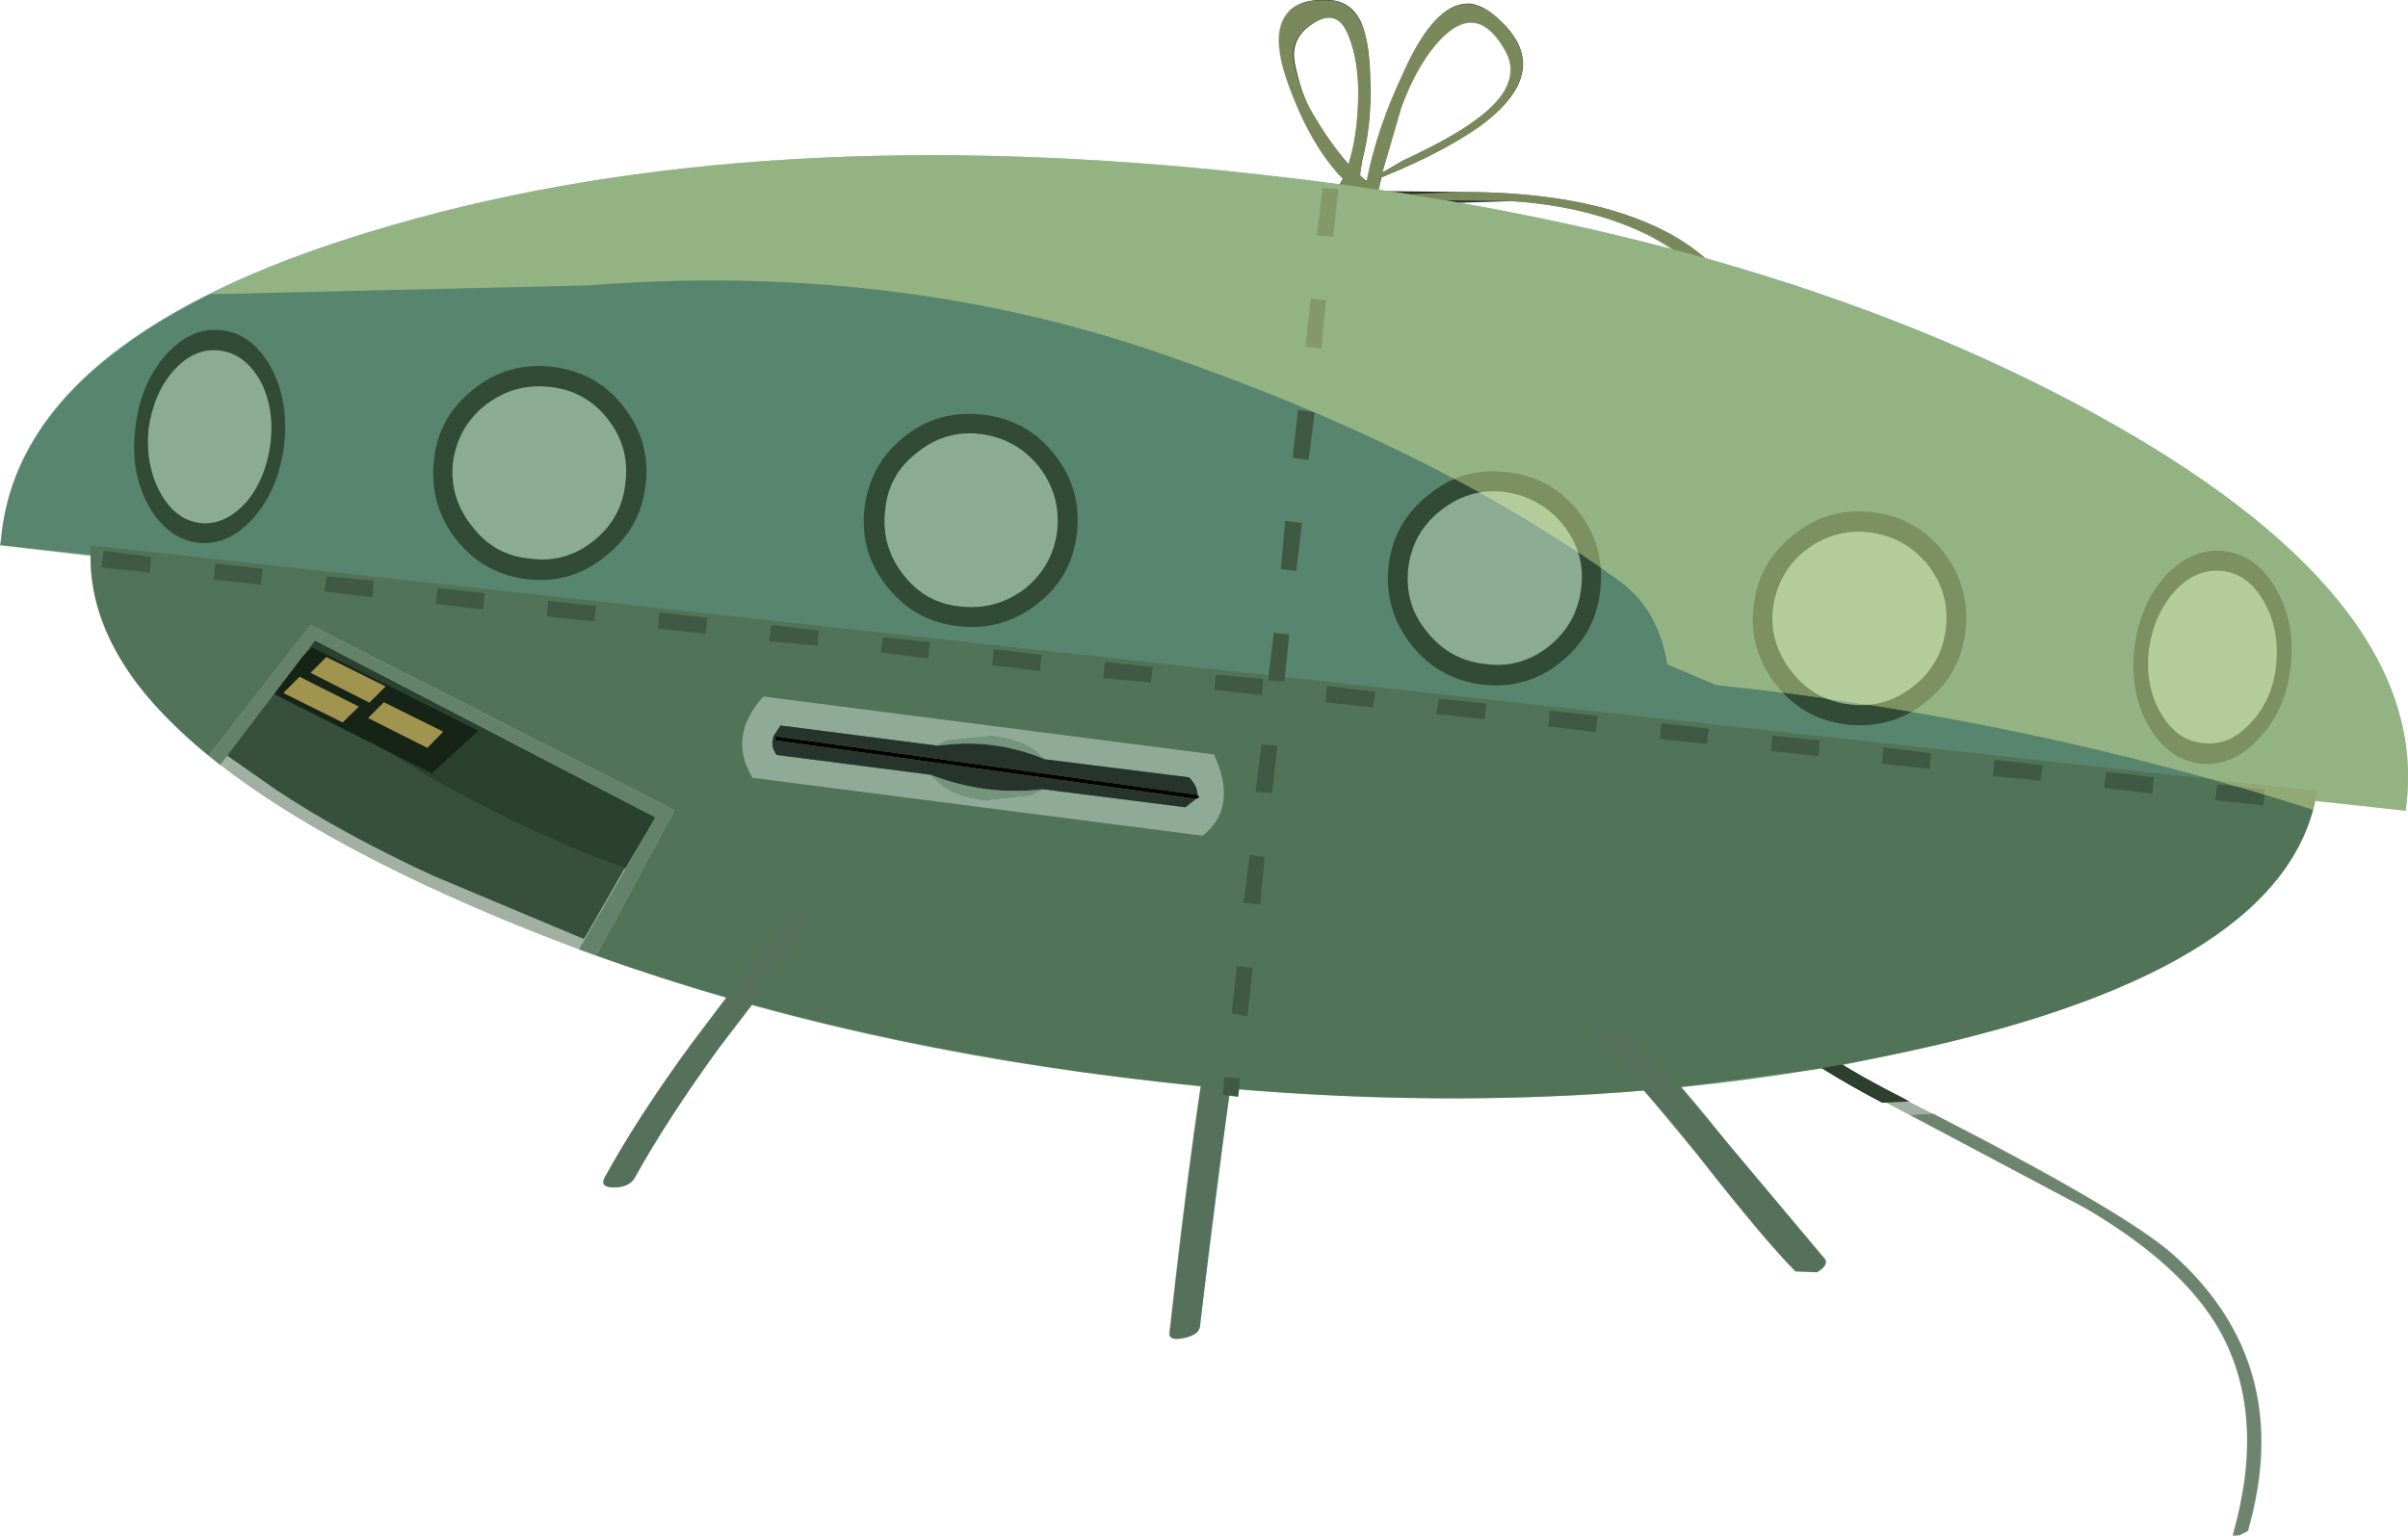 <?xml version="1.0" encoding="UTF-8" standalone="no"?>
<svg xmlns:xlink="http://www.w3.org/1999/xlink" height="174.9px" width="274.1px" xmlns="http://www.w3.org/2000/svg">
  <g transform="matrix(1.0, 0.0, 0.0, 1.0, -377.25, -270.8)">
    <path d="M530.65 274.6 Q529.4 271.75 526.75 273.45 524.05 275.15 524.65 278.05 525.4 281.65 526.6 283.6 528.6 287.05 530.75 289.5 531.6 286.8 531.8 283.45 532.15 278.1 530.65 274.6 M541.55 274.95 Q538.7 277.75 536.75 283.05 L534.6 290.45 537.0 289.05 Q542.7 286.4 545.3 284.4 550.65 280.5 548.7 276.75 545.6 271.05 541.55 274.95 M523.8 280.1 Q521.9 274.6 523.8 272.3 525.15 270.6 528.55 270.8 530.1 270.85 531.2 271.9 532.25 272.95 532.7 274.95 533.25 276.95 533.25 281.5 533.25 285.5 532.3 289.1 L532.05 290.75 532.65 291.3 532.85 291.3 Q534.0 285.45 536.9 279.3 540.2 271.8 543.75 271.25 L544.5 271.2 Q545.85 271.35 547.25 272.45 554.65 278.55 545.75 285.15 541.5 288.15 534.5 291.0 L534.15 292.55 543.5 292.65 Q555.9 292.65 563.95 295.85 575.0 300.15 577.2 310.25 579.4 320.5 572.45 340.65 565.7 360.2 568.8 370.9 571.15 379.0 578.0 385.45 L578.6 386.0 Q584.3 391.0 594.05 395.9 L594.6 396.2 591.5 396.35 Q581.0 390.85 575.7 385.55 L575.0 384.95 Q564.8 374.35 566.95 358.6 567.65 353.05 570.3 344.5 L574.55 330.4 Q577.3 320.3 575.65 312.05 573.65 302.05 565.25 297.75 558.45 294.3 549.35 293.7 L532.9 294.2 Q532.35 294.2 532.35 293.95 L532.7 292.2 532.5 292.2 531.45 292.35 531.25 292.15 529.9 292.55 Q529.45 292.55 529.5 292.25 L530.1 291.15 Q526.35 287.3 523.8 280.1" fill="#2b312b" fill-rule="evenodd" stroke="none"/>
    <path d="M614.7 408.4 L594.7 397.75 597.35 397.6 Q619.3 408.85 624.65 413.65 638.6 426.15 633.15 445.1 L632.2 445.6 631.45 445.5 Q635.25 432.05 630.05 422.45 625.9 414.95 614.7 408.4" fill="#2f5132" fill-opacity="0.451" fill-rule="evenodd" stroke="none"/>
    <path d="M421.3 356.4 L426.45 358.95 431.7 354.15 412.8 344.6 411.95 345.5 413.1 343.8 451.75 364.05 448.4 369.7 448.3 369.7 446.5 369.05 Q433.1 364.0 421.3 356.4" fill="#28352e" fill-rule="evenodd" stroke="none"/>
    <path d="M421.3 356.4 Q433.1 364.0 446.5 369.05 L448.3 369.7 443.7 377.7 426.55 370.5 Q416.15 365.7 408.65 360.7 L403.0 356.75 408.2 349.85 421.3 356.4" fill="#3d5145" fill-rule="evenodd" stroke="none"/>
    <path d="M411.95 345.5 L412.8 344.6 431.7 354.15 426.45 358.95 421.3 356.4 408.2 349.85 411.95 345.5 M416.25 353.2 L418.05 351.4 411.35 348.0 409.5 349.8 416.25 353.2 M412.55 347.6 L419.3 350.95 421.15 349.1 414.4 345.75 412.55 347.6 M425.9 356.1 L427.7 354.25 421.0 350.85 419.15 352.7 425.9 356.1" fill="#000000" fill-rule="evenodd" stroke="none"/>
    <path d="M425.9 356.1 L419.15 352.7 421.0 350.85 427.7 354.25 425.9 356.1 M412.55 347.6 L414.4 345.75 421.15 349.1 419.3 350.95 412.55 347.6 M416.25 353.2 L409.5 349.8 411.35 348.0 418.05 351.4 416.25 353.2" fill="#ffcc66" fill-rule="evenodd" stroke="none"/>
    <path d="M454.15 297.4 Q454.1 296.4 454.8 295.6 L456.7 294.9 458.7 295.4 Q459.55 296.1 459.6 297.1 459.65 298.1 458.9 298.8 458.1 299.55 456.95 299.6 455.85 299.65 455.0 299.0 454.2 298.4 454.15 297.4" fill="#324b35" fill-rule="evenodd" stroke="none"/>
    <path d="M408.65 360.55 L402.95 356.6 410.9 346.25 421.15 354.45 Q433.4 362.35 447.15 367.65 L449.15 368.25 443.8 377.55 426.55 370.4 Q416.15 365.55 408.65 360.55" fill="#3d5145" fill-rule="evenodd" stroke="none"/>
    <path d="M413.1 343.7 L451.85 363.85 448.45 369.6 446.55 368.95 Q432.75 363.65 420.5 355.8 415.0 352.1 410.2 347.55 L413.1 343.7" fill="#28352e" fill-rule="evenodd" stroke="none"/>
    <path d="M412.8 344.5 L431.7 354.0 426.4 358.85 407.5 349.35 412.8 344.5" fill="#000000" fill-rule="evenodd" stroke="none"/>
    <path d="M414.4 345.6 L421.15 348.95 419.3 350.8 412.6 347.4 414.4 345.6" fill="#ffcc66" fill-rule="evenodd" stroke="none"/>
    <path d="M411.35 347.85 L418.1 351.25 416.25 353.05 409.5 349.7 411.35 347.85" fill="#ffcc66" fill-rule="evenodd" stroke="none"/>
    <path d="M420.95 350.75 L427.7 354.1 425.9 355.95 419.15 352.55 420.95 350.75" fill="#ffcc66" fill-rule="evenodd" stroke="none"/>
    <path d="M519.1 383.65 Q516.6 397.65 513.85 421.85 513.7 422.8 511.95 423.15 510.25 423.5 510.4 422.5 513.25 397.1 515.6 384.3 515.75 383.35 517.5 383.05 519.25 382.75 519.1 383.65" fill="#778d7e" fill-rule="evenodd" stroke="none"/>
    <path d="M520.5 290.65 Q577.2 296.85 615.5 317.8 653.7 338.7 651.2 362.1 L651.1 363.1 377.3 332.85 377.4 331.85 Q378.65 319.55 390.85 310.45 401.9 302.15 421.85 296.45 463.75 284.3 520.5 290.65" fill="#79b0a0" fill-rule="evenodd" stroke="none"/>
    <path d="M401.0 356.85 Q396.0 352.75 392.85 348.65 387.1 340.95 387.6 332.9 L641.0 360.85 Q637.9 381.0 595.15 390.35 555.6 399.1 509.05 393.95 474.3 390.0 445.1 379.6 L454.05 363.05 412.6 341.95 401.0 356.85" fill="#6d9278" fill-rule="evenodd" stroke="none"/>
    <path d="M445.1 379.6 L443.15 378.9 451.85 363.85 413.1 343.7 402.3 357.9 401.0 356.85 412.6 341.95 454.05 363.05 445.1 379.6" fill="#8fab98" fill-rule="evenodd" stroke="none"/>
    <path d="M469.85 375.95 L459.1 390.1 Q453.2 398.25 449.5 404.9 448.9 405.95 447.15 406.0 445.45 406.0 446.1 404.8 449.95 397.85 456.0 389.6 L466.9 375.1 Q467.55 374.15 469.15 374.45 470.8 374.7 469.85 375.95" fill="#778d7e" fill-rule="evenodd" stroke="none"/>
    <path d="M562.15 387.95 Q566.9 392.05 573.7 400.7 L584.75 413.85 Q585.7 414.7 584.1 415.65 L581.65 415.55 Q578.2 412.1 570.55 402.35 563.8 393.8 559.05 389.55 558.05 388.7 559.7 388.0 L562.15 387.95" fill="#778d7e" fill-rule="evenodd" stroke="none"/>
    <path d="M516.6 393.45 L518.4 393.6 518.2 395.65 516.45 395.45 516.6 393.45 M519.85 381.0 L519.25 386.5 517.45 386.2 518.05 380.8 519.85 381.0 M521.2 368.35 L520.7 373.75 518.8 373.6 519.5 368.15 521.2 368.35 M522.65 355.7 L522.05 361.1 520.15 360.95 520.85 355.55 522.65 355.7 M523.55 330.1 L525.45 330.35 524.8 335.8 523.05 335.6 523.55 330.1 M522.25 342.85 L524.0 343.05 523.45 348.4 521.6 348.25 522.25 342.85 M525.0 317.45 L526.9 317.75 526.2 323.15 524.4 322.95 525.0 317.45 M526.45 304.8 L528.2 305.0 527.65 310.5 525.85 310.25 526.45 304.8 M527.8 292.2 L529.6 292.35 529.0 297.75 527.15 297.6 527.8 292.2" fill="#4c6052" fill-rule="evenodd" stroke="none"/>
    <path d="M508.45 346.75 L508.25 348.5 502.85 348.0 503.0 346.15 508.45 346.75 M528.3 348.9 L533.8 349.55 533.55 351.35 528.1 350.75 528.3 348.9 M521.05 348.1 L520.9 349.95 515.5 349.35 515.65 347.6 521.05 348.1 M546.45 350.9 L546.25 352.7 540.75 352.1 541.05 350.35 546.45 350.9 M571.55 355.5 L566.2 354.95 566.35 353.15 571.75 353.75 571.55 355.5 M559.1 352.3 L558.9 354.15 553.5 353.5 553.65 351.7 559.1 352.3 M584.25 356.9 L578.85 356.3 579.0 354.55 584.4 355.1 584.25 356.9 M597.05 356.55 L596.9 358.35 591.45 357.75 591.65 355.9 597.05 356.55 M609.8 357.95 L609.5 359.7 604.1 359.15 604.3 357.3 609.8 357.95 M616.75 360.5 L617.0 358.65 622.4 359.3 622.25 361.15 616.75 360.5 M635.05 360.7 L634.9 362.5 629.4 361.9 629.65 360.1 635.05 360.7 M464.8 343.8 L465.05 341.95 470.45 342.6 470.3 344.3 464.8 343.8 M452.15 342.35 L452.3 340.5 457.8 341.15 457.55 342.95 452.15 342.35 M432.45 338.35 L432.25 340.2 426.85 339.55 427.05 337.75 432.45 338.35 M439.5 341.0 L439.65 339.2 445.1 339.8 444.9 341.55 439.5 341.0 M419.65 338.8 L414.2 338.15 414.4 336.4 419.8 336.9 419.65 338.8 M401.75 334.95 L407.15 335.55 406.95 337.35 401.6 336.8 401.75 334.95 M389.05 333.5 L394.45 334.2 394.3 336.0 388.8 335.4 389.05 333.5 M483.1 343.9 L482.9 345.75 477.5 345.1 477.75 343.35 483.1 343.9 M490.2 346.55 L490.35 344.7 495.8 345.35 495.6 347.2 490.2 346.55" fill="#4c6052" fill-rule="evenodd" stroke="none"/>
    <path d="M394.15 328.35 Q392.05 324.55 392.65 319.6 393.2 314.55 396.05 311.3 398.95 308.0 402.45 308.4 405.9 308.75 408.05 312.55 410.15 316.4 409.6 321.4 409.0 326.45 406.15 329.7 403.3 332.95 399.8 332.6 396.3 332.15 394.15 328.35" fill="#35473a" fill-rule="evenodd" stroke="none"/>
    <path d="M395.5 326.9 Q393.8 323.8 394.15 319.7 394.7 315.65 397.0 313.0 399.35 310.4 402.15 310.7 405.05 311.0 406.85 314.1 408.5 317.2 408.05 321.25 407.5 325.35 405.3 327.95 402.85 330.65 400.05 330.35 397.2 330.0 395.5 326.9" fill="#d7f6e3" fill-rule="evenodd" stroke="none"/>
    <path d="M446.25 334.05 Q442.4 337.3 437.35 336.75 432.35 336.2 429.2 332.25 426.1 328.3 426.65 323.25 427.1 318.35 431.05 315.2 434.95 312.0 440.0 312.55 445.05 313.1 448.15 317.0 451.3 320.95 450.75 325.9 450.2 330.95 446.25 334.05" fill="#35473a" fill-rule="evenodd" stroke="none"/>
    <path d="M444.85 332.35 Q441.65 334.95 437.6 334.4 433.55 334.05 431.05 330.8 428.4 327.55 428.8 323.5 429.35 319.45 432.45 316.95 435.75 314.4 439.8 314.85 443.8 315.25 446.35 318.4 448.95 321.65 448.45 325.7 448.05 329.8 444.85 332.35" fill="#d7f6e3" fill-rule="evenodd" stroke="none"/>
    <path d="M499.85 331.35 Q499.35 336.4 495.4 339.5 491.45 342.65 486.4 342.1 481.35 341.55 478.25 337.6 475.1 333.75 475.65 328.7 476.25 323.65 480.15 320.55 484.0 317.45 489.05 318.0 494.1 318.55 497.2 322.45 500.35 326.3 499.85 331.35" fill="#35473a" fill-rule="evenodd" stroke="none"/>
    <path d="M486.6 339.85 Q482.6 339.5 480.05 336.2 477.55 333.0 478.0 328.95 478.35 324.9 481.55 322.4 484.75 319.75 488.8 320.2 492.85 320.7 495.45 323.85 498.0 327.1 497.6 331.15 497.15 335.15 493.95 337.8 490.65 340.3 486.6 339.85" fill="#d7f6e3" fill-rule="evenodd" stroke="none"/>
    <path d="M539.85 327.15 Q543.7 323.95 548.7 324.55 553.75 325.05 556.9 329.0 560.0 332.95 559.4 338.0 558.9 342.95 554.95 346.15 551.1 349.3 546.05 348.75 541.0 348.15 537.9 344.2 534.8 340.3 535.3 335.25 535.9 330.25 539.85 327.15" fill="#35473a" fill-rule="evenodd" stroke="none"/>
    <path d="M541.2 328.95 Q544.45 326.35 548.45 326.8 552.5 327.35 555.1 330.45 557.7 333.65 557.25 337.65 556.8 341.75 553.6 344.35 550.35 346.95 546.35 346.4 542.3 346.0 539.7 342.75 537.1 339.65 537.55 335.5 538.05 331.45 541.2 328.95" fill="#d7f6e3" fill-rule="evenodd" stroke="none"/>
    <path d="M590.25 329.1 Q595.3 329.65 598.4 333.55 601.5 337.5 601.0 342.55 600.4 347.6 596.5 350.7 592.65 353.8 587.6 353.3 582.55 352.75 579.45 348.8 576.3 344.85 576.85 339.9 577.4 334.85 581.35 331.75 585.2 328.55 590.25 329.1" fill="#35473a" fill-rule="evenodd" stroke="none"/>
    <path d="M590.0 331.4 Q594.05 331.9 596.65 335.05 599.2 338.3 598.75 342.3 598.3 346.35 595.1 348.9 591.85 351.5 587.85 351.0 583.8 350.55 581.3 347.4 578.65 344.15 579.05 340.15 579.6 336.0 582.7 333.5 586.0 330.95 590.0 331.4" fill="#d7f6e3" fill-rule="evenodd" stroke="none"/>
    <path d="M636.3 337.8 Q638.55 341.6 638.0 346.65 637.45 351.65 634.4 354.85 631.45 358.1 627.75 357.75 624.05 357.3 621.85 353.5 619.65 349.7 620.2 344.65 620.8 339.6 623.75 336.35 626.8 333.1 630.5 333.55 634.1 334.0 636.3 337.8" fill="#35473a" fill-rule="evenodd" stroke="none"/>
    <path d="M630.2 335.8 Q633.2 336.15 634.95 339.3 636.75 342.45 636.35 346.45 635.95 350.5 633.4 353.15 631.0 355.75 628.05 355.4 625.05 355.15 623.25 352.05 621.4 348.95 621.85 344.8 622.4 340.8 624.8 338.1 627.2 335.5 630.2 335.8" fill="#d7f6e3" fill-rule="evenodd" stroke="none"/>
    <path d="M401.2 304.3 Q409.9 299.95 421.85 296.45 463.75 284.3 520.5 290.65 L529.85 291.8 530.1 291.15 Q526.35 287.35 523.75 280.05 521.8 274.65 523.7 272.35 525.05 270.65 528.55 270.85 530.1 270.9 531.15 271.95 532.2 273.0 532.7 275.0 533.25 276.95 533.2 281.55 533.25 285.55 532.25 289.1 L532.1 290.75 532.6 291.3 532.8 291.3 Q533.95 285.5 536.85 279.35 540.15 271.85 543.7 271.3 L544.45 271.25 Q545.8 271.4 547.25 272.45 554.55 278.55 545.75 285.15 541.5 288.15 534.45 291.0 L534.25 292.4 537.8 292.9 543.45 292.65 Q555.85 292.65 563.95 295.85 568.35 297.55 571.4 300.2 595.85 307.15 615.5 317.85 653.7 338.7 651.2 362.1 L651.05 363.1 640.75 362.0 640.55 363.0 Q607.55 352.45 572.6 348.8 L567.05 346.45 Q566.0 340.15 561.65 337.0 540.45 321.65 508.8 310.85 478.7 300.6 444.05 303.3 L401.2 304.3 M567.6 299.25 L565.25 297.8 Q558.4 294.3 549.35 293.7 L541.75 293.6 Q555.3 295.9 567.6 299.25 M530.7 289.5 Q531.6 286.8 531.75 283.5 532.15 278.15 530.7 274.65 529.45 271.75 526.7 273.45 523.95 275.15 524.55 278.05 525.4 281.65 526.6 283.6 528.6 287.05 530.7 289.5 M534.6 290.5 L537.0 289.05 Q542.7 286.4 545.3 284.4 550.55 280.5 548.65 276.75 545.6 271.1 541.55 275.0 538.7 277.8 536.75 283.05 L534.6 290.5" fill="#a2b575" fill-opacity="0.663" fill-rule="evenodd" stroke="none"/>
    <path d="M401.2 304.3 L444.05 303.3 Q478.7 300.6 508.8 310.85 540.45 321.65 561.65 337.0 566.0 340.15 567.05 346.45 L572.6 348.8 Q607.55 352.45 640.55 363.0 635.5 381.5 595.15 390.35 L586.85 392.1 594.0 395.95 597.25 397.6 Q619.25 408.9 624.6 413.65 638.55 426.15 633.1 445.1 L632.1 445.6 Q631.3 445.85 631.4 445.5 635.25 432.05 630.0 422.5 625.9 415.0 614.65 408.35 L584.6 392.45 568.55 394.55 584.7 413.85 Q585.65 414.7 584.05 415.65 L581.6 415.55 Q578.15 412.1 570.55 402.4 L564.35 394.95 Q542.25 396.8 518.3 394.8 L518.15 395.7 517.15 395.55 513.8 421.9 Q513.65 422.8 511.95 423.15 510.2 423.5 510.35 422.5 512.2 405.7 513.9 394.5 L509.05 393.95 Q484.55 391.25 462.85 385.25 L459.1 390.1 Q453.15 398.25 449.5 404.9 448.9 405.95 447.2 406.0 445.45 406.0 446.1 404.85 449.9 397.85 455.95 389.6 L459.9 384.4 Q441.9 379.15 425.9 371.7 387.3 353.65 387.55 334.1 L377.25 332.9 377.4 331.85 Q379.15 315.2 401.2 304.3" fill="#2f5132" fill-opacity="0.451" fill-rule="evenodd" stroke="none"/>
    <path d="M513.55 361.3 L513.65 361.35 513.75 361.5 513.7 361.6 513.5 361.75 513.4 361.75 465.2 355.05 465.55 355.0 465.55 354.85 465.3 354.6 513.55 361.3" fill="#000000" fill-rule="evenodd" stroke="none"/>
    <path d="M513.4 361.75 L513.5 361.75 513.7 361.6 513.75 361.5 513.65 361.35 513.55 361.3 Q513.6 360.35 512.6 359.3 L496.2 357.25 495.05 356.25 Q493.2 354.95 490.15 354.6 L485.05 355.1 Q484.4 355.35 484.0 355.7 L466.1 353.4 465.3 354.6 465.2 355.05 Q465.05 355.9 465.65 356.75 L483.15 359.0 484.55 360.25 Q486.5 361.6 489.35 361.9 L494.5 361.35 495.95 360.65 512.1 362.7 512.2 362.7 513.4 361.75 M514.15 365.95 L462.9 359.35 Q460.05 354.6 464.15 350.1 L515.45 356.7 Q518.2 362.75 514.15 365.95" fill="#8fab98" fill-rule="evenodd" stroke="none"/>
    <path d="M513.55 361.3 L465.3 354.6 465.55 354.85 465.55 355.0 465.2 355.05 513.4 361.75 512.2 362.7 512.1 362.7 495.95 360.65 Q489.5 361.45 483.15 359.0 L465.65 356.75 Q465.05 355.9 465.2 355.05 L465.3 354.6 466.1 353.4 484.0 355.7 Q490.35 354.8 496.2 357.25 L512.6 359.3 Q513.6 360.35 513.55 361.3" fill="#27342c" fill-rule="evenodd" stroke="none"/>
    <path d="M495.95 360.65 L494.5 361.35 489.35 361.9 Q486.5 361.6 484.55 360.25 L483.15 359.0 Q489.5 361.45 495.95 360.65 M484.0 355.7 Q484.4 355.35 485.05 355.1 L490.15 354.6 Q493.2 354.95 495.05 356.25 L496.2 357.25 Q490.35 354.8 484.0 355.7" fill="#74947d" fill-rule="evenodd" stroke="none"/>
  </g>
</svg>
